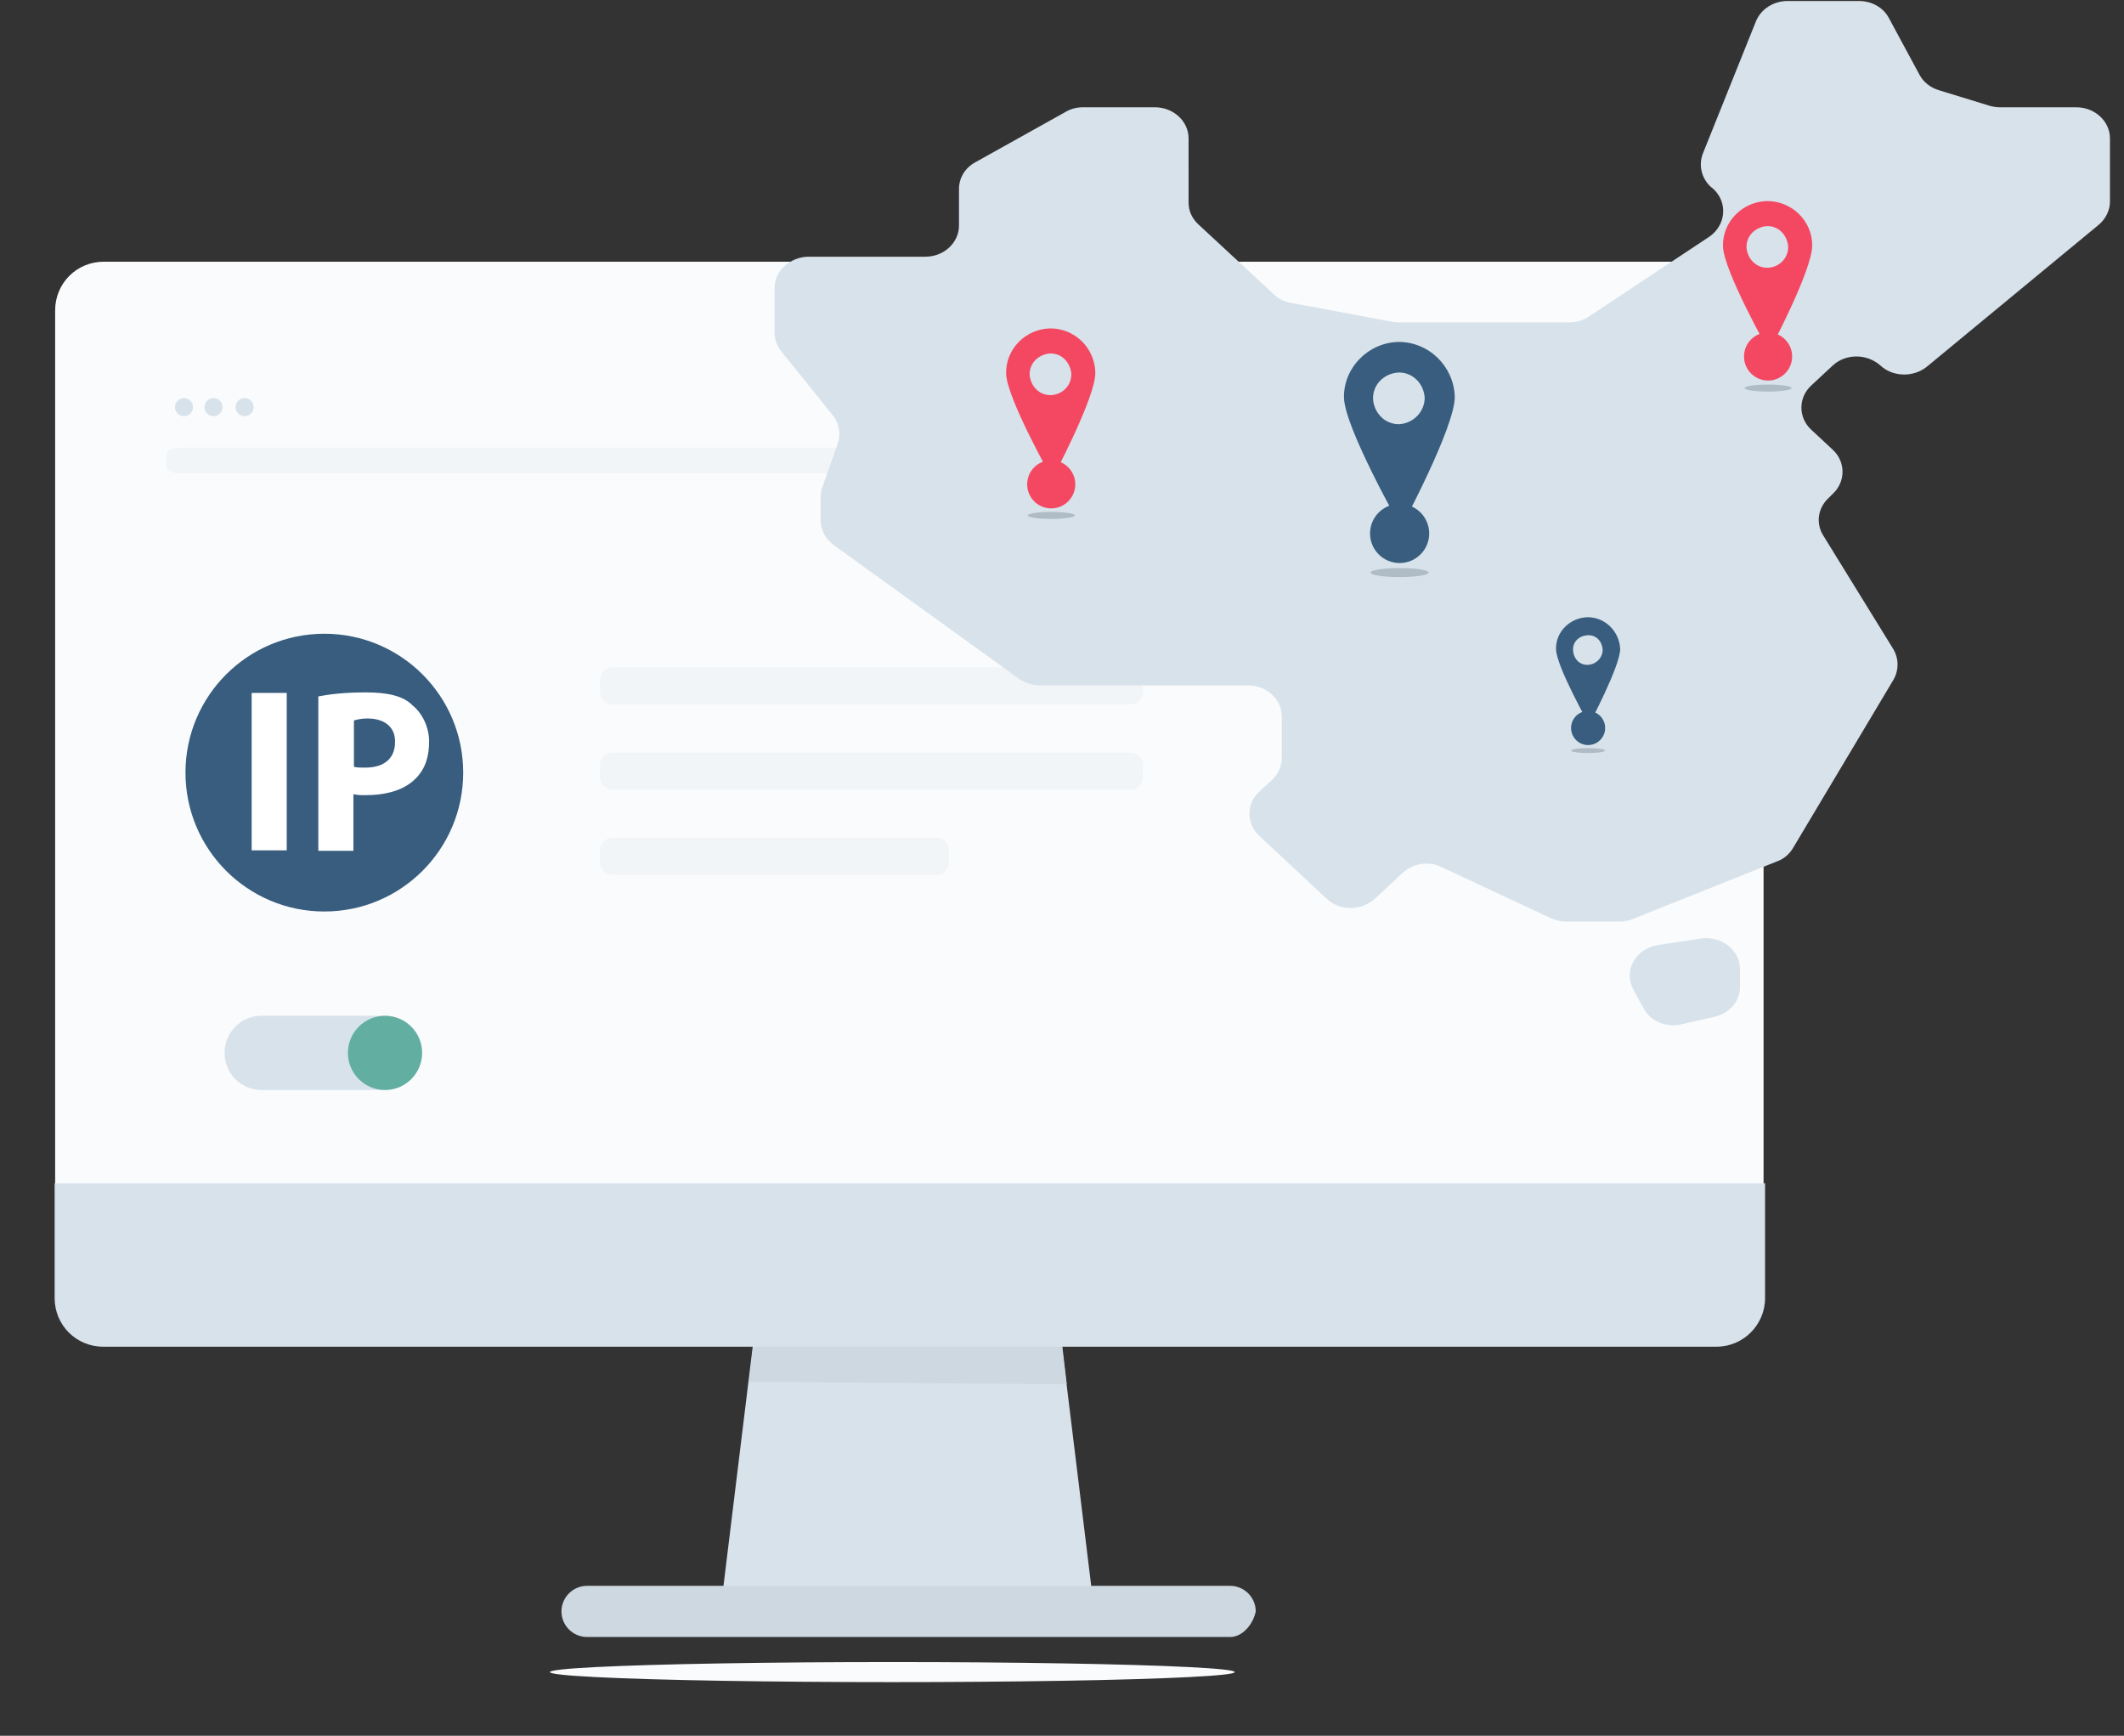 <?xml version="1.0" encoding="utf-8"?>
<!-- Generator: Adobe Illustrator 23.1.1, SVG Export Plug-In . SVG Version: 6.00 Build 0)  -->
<svg version="1.1" id="landmarks-brazil" xmlns="http://www.w3.org/2000/svg" xmlns:xlink="http://www.w3.org/1999/xlink" x="0px"
	 y="0px" viewBox="0 0 423.7 346.2" style="enable-background:new 0 0 423.7 346.2;" xml:space="preserve">
<rect x="0" y="0" width="423.7" height="346.2" fill="#333333" stroke="none"/>
<style type="text/css">
	.st0{fill:#F9FBFC;}
	.st1{fill:#D8E2EB;}
	.st2{fill:#CDD8E0;}
	.st3{fill:#F2F5F7;}
	.st4{fill:#62AFA2;}
	.st5{fill:#385D7E;}
	.st6{fill:#FFFFFF;}
	.st7{fill:#F44862;}
	.st8{fill:#AFBCC6;}
</style>
<g>
	<g id="Group_272_1_" transform="translate(-6124.5 -5374)">
		<g id="Group_271_1_" transform="translate(6124.5 5374)">
			<g id="Group_270_1_">
				<path id="Path_554_1_" class="st0" d="M342,52.2H20.7c-5.4,0-9.7,4.3-9.7,9.7l0,0v174.5l167.3,23.9l173.5-23.9V62
					C351.1,56.3,347,52.2,342,52.2z"/>
				<path id="Path_555_1_" class="st1" d="M211.2,263.3l7.2,58.9h-74.8l7.2-58.9H211.2z"/>
				<path id="Path_556_1_" class="st2" d="M212.8,276.1l-1.5-12.8h-60.4l-1.5,12.3L212.8,276.1z"/>
				<path id="Path_557_1_" class="st1" d="M108.6,236H10.9v22.9c0,5.4,4.3,9.7,9.7,9.7l0,0h321.8c5.4,0,9.7-4.4,9.7-9.7l0,0V236
					H108.6z"/>
				<path id="Path_558_1_" class="st2" d="M245.4,326.5H117.1c-2.8,0-5.1-2.3-5.1-5.1c0-2.8,2.3-5.1,5.1-5.1l0,0h128.3
					c2.8,0,5.1,2.3,5.1,5.1C250,323.9,247.9,326.5,245.4,326.5z"/>
			</g>
		</g>
		<path class="st3" d="M6450.4,5468.4h-290c-1.5,0-2.7-0.6-2.7-1.4v-2.3c0-0.8,1.2-1.4,2.7-1.4h290c1.5,0,2.7,0.6,2.7,1.4v2.3
			C6453.1,5467.8,6451.9,5468.4,6450.4,5468.4z"/>
		<circle class="st1" cx="6161.2" cy="5455.2" r="1.8"/>
		<circle class="st1" cx="6167.1" cy="5455.2" r="1.8"/>
		<circle class="st1" cx="6173.3" cy="5455.2" r="1.8"/>
		<path class="st3" d="M6350,5514.5h-103.3c-1.4,0-2.5-1.1-2.5-2.5v-2.4c0-1.4,1.1-2.5,2.5-2.5H6350c1.4,0,2.5,1.1,2.5,2.5v2.4
			C6352.5,5513.4,6351.4,5514.5,6350,5514.5z"/>
		<path class="st3" d="M6350,5531.5h-103.3c-1.4,0-2.5-1.1-2.5-2.5v-2.4c0-1.4,1.1-2.5,2.5-2.5H6350c1.4,0,2.5,1.1,2.5,2.5v2.4
			C6352.5,5530.4,6351.4,5531.5,6350,5531.5z"/>
		<path class="st3" d="M6311.3,5548.5h-64.6c-1.4,0-2.5-1.1-2.5-2.5v-2.4c0-1.4,1.1-2.5,2.5-2.5h64.6c1.4,0,2.5,1.1,2.5,2.5v2.4
			C6313.8,5547.4,6312.7,5548.5,6311.3,5548.5z"/>
		<path class="st1" d="M6201.3,5591.4h-24.6c-4.1,0-7.4-3.3-7.4-7.4l0,0c0-4.1,3.3-7.4,7.4-7.4h24.6c4.1,0,7.4,3.3,7.4,7.4l0,0
			C6208.7,5588,6205.4,5591.4,6201.3,5591.4z"/>
		<circle class="st4" cx="6201.3" cy="5584" r="7.4"/>
		<g>
			<ellipse class="st5" cx="6189.2" cy="5528.1" rx="27.7" ry="27.7"/>
			<g>
				<path class="st6" d="M6174.7,5512.2h7v31.4h-7V5512.2z M6197.5,5512.1c-4.5,0-7.4,0.4-9.5,0.8v30.8h7v-11.3
					c0.8,0.2,1.6,0.2,2.3,0.2c4.3,0,7.8-1,10.1-3.3c2-2,2.7-4.5,2.7-7.4s-1.4-5.7-3.3-7.2C6205,5512.8,6201.8,5512.1,6197.5,5512.1z
					 M6197.4,5527.1c-1,0-2,0-2.3-0.2v-9.2c0.6-0.2,1.6-0.4,2.7-0.4c3.5,0,5.5,1.8,5.5,4.5
					C6203.4,5525.1,6201.3,5527.1,6197.4,5527.1z"/>
			</g>
		</g>
	</g>
</g>
<ellipse class="st0" cx="178" cy="333.5" rx="68.3" ry="2"/>
<path class="st1" d="M330.7,188.5l8.6-1.3c4.1-0.6,7.8,2.3,7.8,6.1v3.5c0,2.9-2.1,5.3-5.1,6l-6.6,1.5c-3,0.7-6.2-0.6-7.6-3.3l-2-3.7
	C323.8,193.6,326.3,189.2,330.7,188.5z"/>
<path class="st1" d="M154.5,57.5v8.8c0,1.3,0.5,2.7,1.3,3.7l10.3,12.8c1.3,1.6,1.7,3.8,1,5.7l-3.1,8.8c-0.2,0.6-0.3,1.3-0.3,2v4.5
	c0,1.9,1,3.7,2.6,4.9l37,26.7c1.2,0.8,2.6,1.3,4.1,1.3h41.6c3.7,0,6.7,2.8,6.7,6.2v8.3c0,1.6-0.7,3.2-2,4.4l-2.5,2.3
	c-2.6,2.4-2.6,6.4,0,8.8l13.5,12.6c2.6,2.4,6.8,2.4,9.5,0l5.6-5.2c2-1.9,5.1-2.4,7.7-1.2l21.8,10.2c0.9,0.4,2,0.7,3,0.7h10.8
	c0.9,0,1.8-0.2,2.6-0.5l28.8-11.5c1.4-0.5,2.5-1.5,3.2-2.7l20-33.5c1.1-1.9,1.1-4.2,0-6.1l-14-22.7c-1.5-2.4-1.1-5.5,1.1-7.5
	l0.8-0.8c2.6-2.4,2.6-6.4,0-8.8l-4.3-4c-2.6-2.4-2.6-6.4,0-8.8l4.3-4c2.6-2.4,6.8-2.4,9.5,0l0,0c2.5,2.3,6.5,2.4,9.2,0.3l34.4-28.4
	c1.4-1.2,2.2-2.9,2.2-4.6V27.6c0-3.4-3-6.2-6.7-6.2h-15.2c-0.7,0-1.4-0.1-2.1-0.3l-10.1-3.1c-1.7-0.5-3.1-1.6-3.9-3.1l-6.1-11.3
	c-1.1-2.1-3.4-3.4-6-3.4h-14.2c-2.8,0-5.3,1.6-6.3,4l-10.6,26.4c-0.9,2.3-0.3,4.9,1.5,6.6l0.6,0.5c2.9,2.7,2.5,7.2-0.8,9.5l-24,15.9
	c-1.1,0.8-2.5,1.2-3.9,1.2h-34c-0.4,0-0.9,0-1.3-0.1l-20.3-3.8c-1.3-0.2-2.5-0.8-3.4-1.7l-15-13.9c-1.3-1.2-2-2.7-2-4.4V27.6
	c0-3.4-3-6.2-6.7-6.2h-14.4c-1.2,0-2.4,0.3-3.4,0.9l-18.1,10.1c-2,1.1-3.2,3.1-3.2,5.3V45c0,3.4-3,6.2-6.7,6.2h-23.4
	C157.5,51.3,154.5,54.1,154.5,57.5z"/>
<g>
	<g>
		<circle class="st7" cx="352.7" cy="71.1" r="4.8"/>
		<path class="st7" d="M352.5,40.1c-4.9,0.1-8.9,4.1-8.8,9s9.2,21,9.2,21s8.7-16.3,8.6-21.2C361.5,44.1,357.5,40.1,352.5,40.1z
			 M352.7,53.4c-2.4,0.1-4.1-1.8-4.3-4c-0.1-2.4,1.8-4.1,4-4.3c2.4-0.1,4.1,1.8,4.3,4l0,0C356.8,51.5,354.9,53.3,352.7,53.4z"/>
	</g>
	<ellipse class="st8" cx="352.7" cy="77.4" rx="4.7" ry="0.7"/>
	<g>
		<circle class="st7" cx="209.7" cy="96.6" r="4.8"/>
		<path class="st7" d="M209.5,65.5c-4.9,0.1-8.9,4.1-8.8,9c0.1,4.9,9.2,21,9.2,21s8.7-16.3,8.6-21.2
			C218.4,69.5,214.5,65.5,209.5,65.5z M209.7,78.8c-2.4,0.1-4.1-1.8-4.3-4c-0.1-2.4,1.8-4.1,4-4.3c2.4-0.1,4.1,1.8,4.3,4l0,0
			C213.8,76.9,211.9,78.7,209.7,78.8z"/>
	</g>
	<ellipse class="st8" cx="209.7" cy="102.8" rx="4.7" ry="0.7"/>
	<g>
		<circle class="st5" cx="279.2" cy="106.4" r="5.9"/>
		<path class="st5" d="M279,68.2c-6,0.1-11,5.1-10.9,11.1s11.4,25.9,11.4,25.9s10.8-20.1,10.7-26.1C290,73.1,285.1,68.2,279,68.2z
			 M279.2,84.6c-2.9,0.1-5.1-2.2-5.3-5c-0.1-2.9,2.2-5.1,5-5.3c2.9-0.1,5.1,2.2,5.3,5l0,0C284.2,82.2,281.9,84.4,279.2,84.6z"/>
	</g>
	<ellipse class="st8" cx="279.2" cy="114.2" rx="5.8" ry="0.9"/>
	<g>
		<ellipse class="st5" cx="316.8" cy="145.2" rx="3.4" ry="3.4"/>
		<path class="st5" d="M316.7,123.1c-3.5,0.1-6.4,2.9-6.3,6.4s6.6,15,6.6,15s6.2-11.6,6.2-15.1C323,125.9,320.2,123.1,316.7,123.1z
			 M316.8,132.6c-1.7,0.1-2.9-1.2-3-2.9s1.2-2.9,2.9-3c1.7-0.1,2.9,1.2,3,2.9l0,0C319.7,131.2,318.4,132.5,316.8,132.6z"/>
	</g>
	<ellipse class="st8" cx="316.8" cy="149.7" rx="3.4" ry="0.5"/>
</g>
</svg>
